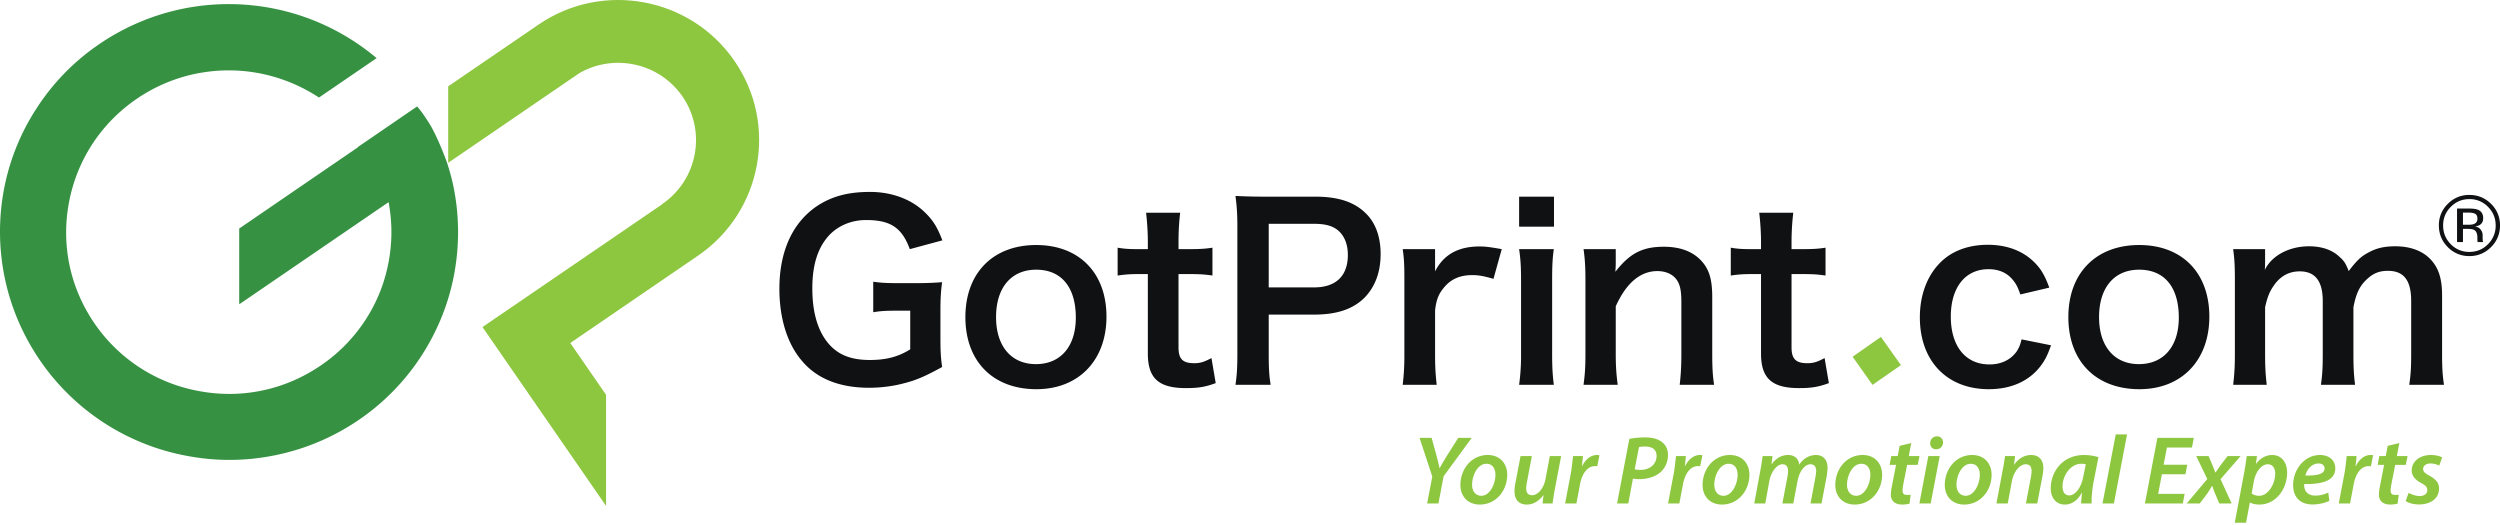 <svg xmlns="http://www.w3.org/2000/svg" width="300" height="63" fill="none"><g clip-path="url(#a)"><path fill="#8DC63F" d="M88.122 7.292c-5.276-7.648-15.836-9.598-23.516-4.33l-10.821 7.397v9.176L69.54 8.765c4.173-2.38 9.575-1.215 12.35 2.8 2.905 4.21 1.832 10.004-2.408 12.908l.008.02L57.907 39.24l.05.072-.013.003 14.783 21.392V47.38l-4.295-6.22 15.331-10.484c.017 0 .017-.012.03-.017 7.664-5.27 9.614-15.736 4.33-23.367Z"/><path fill="#369242" d="M54.408 22.35c-.202-.97-.47-1.925-.771-2.85-.135-.382-1.173-3.197-2.158-4.753-.976-1.528-1.374-1.908-1.429-1.971l-7.105 4.867.008.03-14.248 9.752v8.995l.046.068 17.881-12.23c.255 1.386.373 2.775.327 4.189a19.764 19.764 0 0 1-1.081 5.835 19.308 19.308 0 0 1-7.366 9.562c-4.303 2.94-9.477 4.05-14.61 3.088a19.393 19.393 0 0 1-12.53-8.076c-2.95-4.281-4.052-9.427-3.1-14.534.95-5.097 3.841-9.519 8.127-12.456a19.607 19.607 0 0 1 6.205-2.815 19.776 19.776 0 0 1 6.553-.532 19.74 19.74 0 0 1 9.12 3.187l6.917-4.73A27.524 27.524 0 0 0 30.648.68a27.519 27.519 0 0 0-18.74 4.618 27.015 27.015 0 0 0-7.587 7.806 26.979 26.979 0 0 0-3.867 9.737 27.315 27.315 0 0 0 .11 10.479c.74 3.59 2.195 6.956 4.285 10a27.404 27.404 0 0 0 17.647 11.395c3.52.665 7.063.625 10.528-.087a27.386 27.386 0 0 0 10.043-4.249 27.158 27.158 0 0 0 7.583-7.8c1.907-2.98 3.222-6.254 3.863-9.742.64-3.491.607-7.027-.105-10.487Z"/><path fill="#0F1112" d="M112.853 40.36c0 1.672.026 2.436.202 3.681-2.025 1.11-3.057 1.564-4.568 1.95-1.276.35-2.796.541-4.185.541-3.567 0-6.303-1.098-8.093-3.258-1.748-2.041-2.682-5.101-2.682-8.62 0-4.507 1.583-7.964 4.555-9.954 1.777-1.157 3.714-1.67 6.325-1.67 2.606 0 4.96.878 6.564 2.438.997.962 1.511 1.796 2.113 3.375l-3.907 1.054c-.947-2.582-2.312-3.493-5.255-3.493-1.68 0-3.246.632-4.329 1.73-1.422 1.476-2.113 3.574-2.113 6.466 0 2.928.665 5.128 1.945 6.633 1.162 1.361 2.712 1.965 4.956 1.965 1.937 0 3.39-.369 4.847-1.276v-4.64h-1.542c-1.447 0-2.046.043-2.897.187v-3.665c1.015.15 1.647.174 3.416.174h1.481c1.314 0 2.14-.023 3.369-.115-.143 1.047-.202 1.93-.202 3.518v2.98ZM115.847 38.053c0-5.28 3.301-8.65 8.497-8.65 5.154 0 8.433 3.346 8.433 8.59 0 5.249-3.338 8.71-8.409 8.71-5.22 0-8.521-3.342-8.521-8.65Zm3.68 0c0 3.493 1.824 5.642 4.783 5.642 2.965 0 4.788-2.12 4.788-5.579 0-3.664-1.739-5.753-4.754-5.753-2.993 0-4.817 2.153-4.817 5.69ZM141.62 25.527a29.574 29.574 0 0 0-.197 3.482v.887h1.182c1.348 0 1.975-.032 2.889-.175v3.343c-.948-.135-1.49-.175-2.8-.175h-1.272v8.81c0 1.371.505 1.885 1.874 1.885.74 0 1.195-.147 2.08-.617l.509 3.004c-1.208.454-2.076.601-3.558.601-3.28 0-4.586-1.161-4.586-4.154V32.89h-1.082c-1.056 0-1.591.04-2.543.175v-3.343c.825.143 1.369.175 2.569.175h1.056v-.887c0-1.218-.096-2.464-.21-3.482h4.089ZM148.256 46.174c.173-1.143.228-2.133.228-3.66v-15.34c0-1.369-.055-2.383-.228-3.66 1.221.056 2.114.084 3.626.084h5.953c2.767 0 4.707.648 6.072 2.013 1.17 1.138 1.768 2.834 1.768 4.874 0 2.16-.66 3.92-1.912 5.217-1.389 1.392-3.339 2.05-6.067 2.05h-5.449v4.73c0 1.533.043 2.61.232 3.692h-4.223Zm9.44-11.687c2.619 0 4.046-1.388 4.046-3.887 0-1.14-.32-2.064-.93-2.72-.666-.705-1.605-1.023-3.116-1.023h-5.449v7.631h5.449ZM179.217 33.462c-1.196-.343-1.802-.45-2.544-.45-1.424 0-2.497.45-3.31 1.392-.707.82-.993 1.469-1.154 2.834v5.244c0 1.532.047 2.343.194 3.692h-4.079a29.35 29.35 0 0 0 .201-3.692v-8.901c0-1.735-.029-2.531-.201-3.684h3.885v2.666c1.028-2.018 2.788-2.988 5.348-2.988.687 0 1.365.091 2.653.322l-.993 3.565ZM186.479 23.598V27.2h-4.185v-3.6h4.185Zm-.02 6.299c-.152 1.037-.202 1.977-.202 3.711v8.842c0 1.564.05 2.526.202 3.724h-4.165a25.79 25.79 0 0 0 .232-3.692v-8.901c0-1.556-.063-2.531-.232-3.684h4.165ZM190.025 46.174c.164-1.233.227-2.104.227-3.692v-8.901c0-1.556-.063-2.531-.227-3.684h3.865v1.495c0 .427 0 .514-.046 1.223 1.731-2.22 3.246-3.005 5.811-3.005 2.193 0 3.818.705 4.845 2.098.687.938.969 2.065.969 3.978v6.797c0 1.56.054 2.63.223 3.692h-4.126c.138-1.28.197-2.244.197-3.692v-6.295c0-1.19-.142-1.958-.48-2.491-.458-.744-1.313-1.166-2.399-1.166-2.042 0-3.735 1.425-4.994 4.226v5.726c0 1.396.068 2.458.236 3.691h-4.101ZM215.192 25.527a30.753 30.753 0 0 0-.207 3.482v.887h1.209c1.334 0 1.961-.032 2.871-.175v3.343c-.939-.135-1.486-.175-2.791-.175h-1.289v8.81c0 1.371.527 1.885 1.887 1.885.745 0 1.2-.147 2.079-.617l.514 3.004c-1.217.454-2.076.601-3.558.601-3.28 0-4.585-1.161-4.585-4.154V32.89h-1.091c-1.048 0-1.595.04-2.538.175v-3.343c.82.143 1.368.175 2.568.175h1.061v-.887c0-1.218-.097-2.464-.215-3.482h4.085ZM242.442 35.335c-.307-.883-.509-1.273-.888-1.727-.686-.86-1.672-1.305-2.935-1.305-2.787 0-4.522 2.184-4.522 5.69 0 3.553 1.765 5.739 4.64 5.739 1.432 0 2.573-.573 3.28-1.584.257-.402.395-.713.572-1.425l3.533.712c-.395 1.13-.686 1.724-1.191 2.41-1.378 1.87-3.575 2.858-6.279 2.858-5.01 0-8.269-3.374-8.269-8.614 0-2.666.859-4.97 2.425-6.554 1.398-1.424 3.394-2.16 5.735-2.16 2.787 0 5.01 1.081 6.388 3.068.358.569.593 1.018.985 2.072l-3.474.82ZM248.203 38.053c0-5.28 3.313-8.65 8.497-8.65 5.17 0 8.421 3.346 8.421 8.59 0 5.249-3.322 8.71-8.391 8.71-5.214 0-8.527-3.342-8.527-8.65Zm3.684 0c0 3.493 1.819 5.642 4.784 5.642 2.956 0 4.786-2.12 4.786-5.579 0-3.664-1.726-5.753-4.757-5.753-2.994 0-4.813 2.153-4.813 5.69ZM267.98 46.174c.143-1.233.206-2.16.206-3.692v-8.901c0-1.79-.062-2.614-.206-3.684h3.831v1.43c0 .182 0 .612-.033 1.061.825-1.727 2.939-2.833 5.297-2.833 1.541 0 2.795.43 3.672 1.273.534.458.761.82 1.094 1.704.968-1.277 1.512-1.787 2.4-2.244.935-.518 1.907-.733 3.192-.733 1.823 0 3.305.557 4.278 1.615.934 1.022 1.339 2.293 1.339 4.298v7.015c0 1.588.05 2.522.227 3.692h-4.168c.173-1.17.232-2.025.232-3.692v-6.355c0-2.491-.885-3.628-2.792-3.628-.943 0-1.655.25-2.341.848-.998.851-1.457 1.76-1.798 3.52v5.615c0 1.56.05 2.522.198 3.692h-4.097c.169-1.198.219-2.073.219-3.692v-6.355c0-2.383-.905-3.565-2.762-3.565-1.191 0-2.168.481-2.94 1.467-.622.828-.913 1.477-1.216 2.837v5.616c0 1.532.047 2.378.194 3.691h-4.026Z"/><path fill="#8DC63F" d="m224.699 46.186-2.387-3.378 3.398-2.38 2.4 3.386-3.411 2.372Z"/><path fill="#0F1112" d="M298.926 29.65a3.537 3.537 0 0 1-2.6 1.079 3.519 3.519 0 0 1-2.595-1.079c-.71-.715-1.065-1.583-1.065-2.601a3.52 3.52 0 0 1 1.075-2.587 3.523 3.523 0 0 1 2.584-1.068c1.017 0 1.883.356 2.6 1.068A3.51 3.51 0 0 1 300 27.05a3.545 3.545 0 0 1-1.074 2.601Zm-4.83-4.828a3.048 3.048 0 0 0-.92 2.232c0 .879.305 1.628.915 2.247a3.028 3.028 0 0 0 2.235.929c.876 0 1.622-.31 2.235-.929a3.075 3.075 0 0 0 .919-2.247c0-.872-.306-1.616-.919-2.232a3.041 3.041 0 0 0-2.235-.93c-.87 0-1.613.31-2.23.93Zm2.16.204c.5 0 .866.048 1.1.145.416.173.625.513.625 1.02 0 .36-.131.624-.394.794-.138.09-.333.155-.581.195.315.05.545.181.69.393.146.213.22.42.22.624v.294c0 .093.003.193.009.3a.681.681 0 0 0 .035.209l.026.05h-.665l-.01-.04-.01-.045-.015-.13v-.318c0-.464-.127-.77-.38-.92-.15-.086-.414-.13-.79-.13h-.56v1.584h-.71v-4.025h1.41Zm.766.634c-.178-.1-.465-.15-.86-.15h-.606v1.459h.641c.301 0 .527-.03.678-.09.277-.11.416-.32.416-.629 0-.294-.089-.49-.269-.59Z"/><path fill="#8DC63F" d="m171.256 60.418.619-3.235-1.531-4.637h1.449l.619 2.242c.175.678.257 1.029.327 1.379h.023c.21-.374.467-.818.817-1.402l1.414-2.22h1.611l-3.376 4.614-.618 3.259h-1.354ZM180.867 56.96c0 1.928-1.355 3.586-3.294 3.586-1.436 0-2.324-.992-2.324-2.347 0-1.928 1.343-3.598 3.282-3.598 1.53 0 2.336 1.098 2.336 2.36Zm-4.217 1.204c0 .782.421 1.33 1.11 1.33 1.016 0 1.693-1.4 1.693-2.534 0-.583-.256-1.307-1.086-1.307-1.086 0-1.717 1.448-1.717 2.51ZM187.336 54.73l-.748 3.925c-.128.677-.21 1.273-.28 1.764h-1.203l.117-.993h-.024c-.549.736-1.261 1.122-1.974 1.122-.829 0-1.483-.445-1.483-1.612 0-.304.035-.63.116-1.016l.608-3.189h1.355l-.584 3.107c-.058.28-.093.56-.093.783 0 .467.186.806.724.806.631 0 1.366-.748 1.589-1.928l.525-2.768h1.355ZM187.813 60.418l.665-3.504c.152-.805.222-1.67.292-2.184h1.18c-.035.385-.07.782-.128 1.203h.035c.385-.77 1.004-1.332 1.787-1.332.093 0 .198.012.292.023l-.269 1.332a1.536 1.536 0 0 0-.257-.023c-.97 0-1.588.981-1.81 2.196l-.432 2.289h-1.355ZM195.52 52.674c.478-.116 1.191-.187 1.904-.187.724 0 1.507.152 2.009.561.467.35.724.864.724 1.565 0 .934-.432 1.682-1.005 2.138-.63.501-1.529.747-2.464.747-.28 0-.526-.036-.736-.059l-.56 2.979h-1.344l1.472-7.744Zm.642 3.644c.222.047.42.07.713.07 1.156 0 1.915-.735 1.915-1.67 0-.83-.595-1.133-1.366-1.133-.338 0-.595.023-.747.07l-.515 2.663ZM200.166 60.418l.666-3.504c.152-.805.222-1.67.292-2.184h1.18c-.035.385-.07.782-.129 1.203h.035c.386-.77 1.005-1.332 1.787-1.332.094 0 .198.012.292.023l-.269 1.332a1.536 1.536 0 0 0-.257-.023c-.969 0-1.588.981-1.81 2.196l-.432 2.289h-1.355ZM209.929 56.96c0 1.928-1.355 3.586-3.294 3.586-1.437 0-2.324-.992-2.324-2.347 0-1.928 1.343-3.598 3.282-3.598 1.531 0 2.336 1.098 2.336 2.36Zm-4.216 1.204c0 .782.42 1.33 1.109 1.33 1.016 0 1.694-1.4 1.694-2.534 0-.583-.257-1.307-1.086-1.307-1.086 0-1.717 1.448-1.717 2.51ZM210.511 60.418l.725-3.925c.128-.677.222-1.273.28-1.764h1.179l-.116.993h.011c.537-.759 1.239-1.122 1.974-1.122.888 0 1.297.56 1.344 1.169.502-.783 1.226-1.156 2.009-1.169.783 0 1.39.502 1.39 1.519 0 .245-.047.666-.093.97l-.631 3.328h-1.32l.595-3.177c.035-.233.082-.49.082-.723 0-.48-.198-.806-.701-.806-.619 0-1.309.782-1.53 1.986l-.514 2.72h-1.308l.608-3.223c.047-.234.07-.456.07-.666 0-.432-.129-.817-.677-.817-.631 0-1.355.852-1.566 2.009l-.49 2.698h-1.321ZM225.856 56.96c0 1.928-1.355 3.586-3.294 3.586-1.437 0-2.324-.992-2.324-2.347 0-1.928 1.343-3.598 3.282-3.598 1.53 0 2.336 1.098 2.336 2.36Zm-4.216 1.204c0 .782.42 1.33 1.109 1.33 1.016 0 1.694-1.4 1.694-2.534 0-.583-.257-1.307-1.086-1.307-1.087 0-1.717 1.448-1.717 2.51ZM229.347 53.164l-.291 1.565h1.284l-.21 1.051h-1.274l-.455 2.301c-.047.27-.093.561-.093.807 0 .303.14.502.501.502.164 0 .328 0 .468-.024l-.129 1.063c-.198.07-.56.117-.887.117-.934 0-1.355-.514-1.355-1.168 0-.327.035-.642.128-1.063l.491-2.535h-.771l.199-1.05h.77l.233-1.227 1.391-.339ZM230.326 60.418l1.075-5.689h1.366l-1.086 5.689h-1.355Zm1.297-7.23c0-.49.374-.829.818-.829.42 0 .724.304.724.736-.012.502-.386.818-.841.818-.421 0-.713-.304-.701-.725ZM238.992 56.96c0 1.928-1.354 3.586-3.293 3.586-1.437 0-2.324-.992-2.324-2.347 0-1.928 1.342-3.598 3.282-3.598 1.529 0 2.335 1.098 2.335 2.36Zm-4.216 1.204c0 .782.42 1.33 1.11 1.33 1.016 0 1.693-1.4 1.693-2.534 0-.583-.257-1.307-1.086-1.307-1.087 0-1.717 1.448-1.717 2.51ZM239.574 60.418l.736-3.925c.141-.677.222-1.273.292-1.764h1.202l-.116 1.028h.023c.526-.77 1.25-1.156 2.043-1.156.807 0 1.449.49 1.449 1.565 0 .257-.047.654-.105.946l-.631 3.306h-1.355l.607-3.212c.035-.21.071-.455.071-.678 0-.467-.176-.817-.713-.817-.619 0-1.414.747-1.659 2.079l-.491 2.628h-1.353ZM249.734 60.418c.012-.339.059-.795.105-1.285h-.035c-.561 1.051-1.309 1.414-2.033 1.414-1.016 0-1.682-.795-1.682-1.939 0-1.938 1.355-4.006 4.007-4.006.618 0 1.284.116 1.717.257l-.584 2.966c-.164.852-.257 1.916-.234 2.593h-1.261Zm.561-4.707a2.254 2.254 0 0 0-.561-.058c-1.262 0-2.231 1.412-2.231 2.71 0 .595.222 1.086.818 1.086.631 0 1.402-.795 1.67-2.243l.304-1.495ZM252.302 60.418l1.588-8.293h1.355l-1.577 8.293h-1.366ZM262.251 56.914h-2.826l-.444 2.348h3.176l-.221 1.156h-4.545l1.496-7.873h4.368l-.222 1.156h-3.002l-.397 2.068h2.839l-.222 1.145ZM265.029 54.73l.444 1.028c.163.409.269.7.363.934h.035c.21-.304.362-.537.618-.888l.818-1.074h1.566l-2.407 2.769 1.332 2.92h-1.483l-.455-1.075a13.1 13.1 0 0 1-.386-1.028h-.035c-.164.269-.327.55-.573.923l-.899 1.18h-1.566l2.476-2.933-1.331-2.756h1.483ZM268.17 62.731l1.109-5.887c.128-.677.257-1.53.327-2.114h1.227l-.128.934h.023c.491-.677 1.191-1.063 1.927-1.063 1.227 0 1.799 1.005 1.799 2.114 0 1.986-1.378 3.831-3.317 3.831-.526 0-.923-.117-1.133-.245h-.023l-.456 2.43h-1.355Zm2.032-3.516c.21.176.514.28.911.28 1.051 0 1.915-1.4 1.915-2.674 0-.526-.233-1.11-.899-1.11-.689 0-1.437.783-1.682 2.115l-.245 1.39ZM279.521 60.09c-.561.293-1.321.445-2.009.445-1.577 0-2.337-.958-2.337-2.348 0-1.716 1.261-3.585 3.224-3.585 1.122 0 1.834.654 1.834 1.6 0 1.46-1.53 1.927-3.726 1.88-.024.2.023.584.151.806.222.386.631.584 1.168.584.643 0 1.157-.164 1.565-.374l.13.993Zm-1.297-4.473c-.853 0-1.414.76-1.577 1.448 1.402.024 2.301-.175 2.301-.852 0-.374-.292-.596-.724-.596ZM280.652 60.418l.665-3.504c.152-.805.222-1.67.292-2.184h1.18c-.035.385-.07.782-.129 1.203h.035c.386-.77 1.005-1.332 1.787-1.332.095 0 .2.012.292.023l-.268 1.332a1.546 1.546 0 0 0-.257-.023c-.97 0-1.589.981-1.811 2.196l-.432 2.289h-1.354ZM287.916 53.164l-.292 1.565h1.285l-.211 1.051h-1.273l-.455 2.301c-.046.27-.094.561-.094.807 0 .303.14.502.502.502.164 0 .327 0 .467-.024l-.128 1.063c-.199.07-.561.117-.888.117-.934 0-1.355-.514-1.355-1.168 0-.327.036-.642.129-1.063l.49-2.535h-.77l.198-1.05h.771l.233-1.227 1.391-.339ZM289.035 59.145c.292.163.852.385 1.366.385.55-.012.877-.327.877-.7 0-.363-.187-.584-.748-.877-.654-.338-1.121-.829-1.121-1.483 0-1.098.958-1.869 2.301-1.869.595 0 1.086.14 1.342.292l-.35.981a2.258 2.258 0 0 0-1.062-.257c-.515 0-.865.281-.865.666 0 .315.257.537.736.782.619.339 1.179.807 1.179 1.53 0 1.25-1.05 1.939-2.418 1.939-.665 0-1.284-.187-1.588-.409l.351-.98Z"/></g><defs><clipPath id="a"><path fill="#fff" d="M0 0h300v63H0z"/></clipPath></defs></svg>